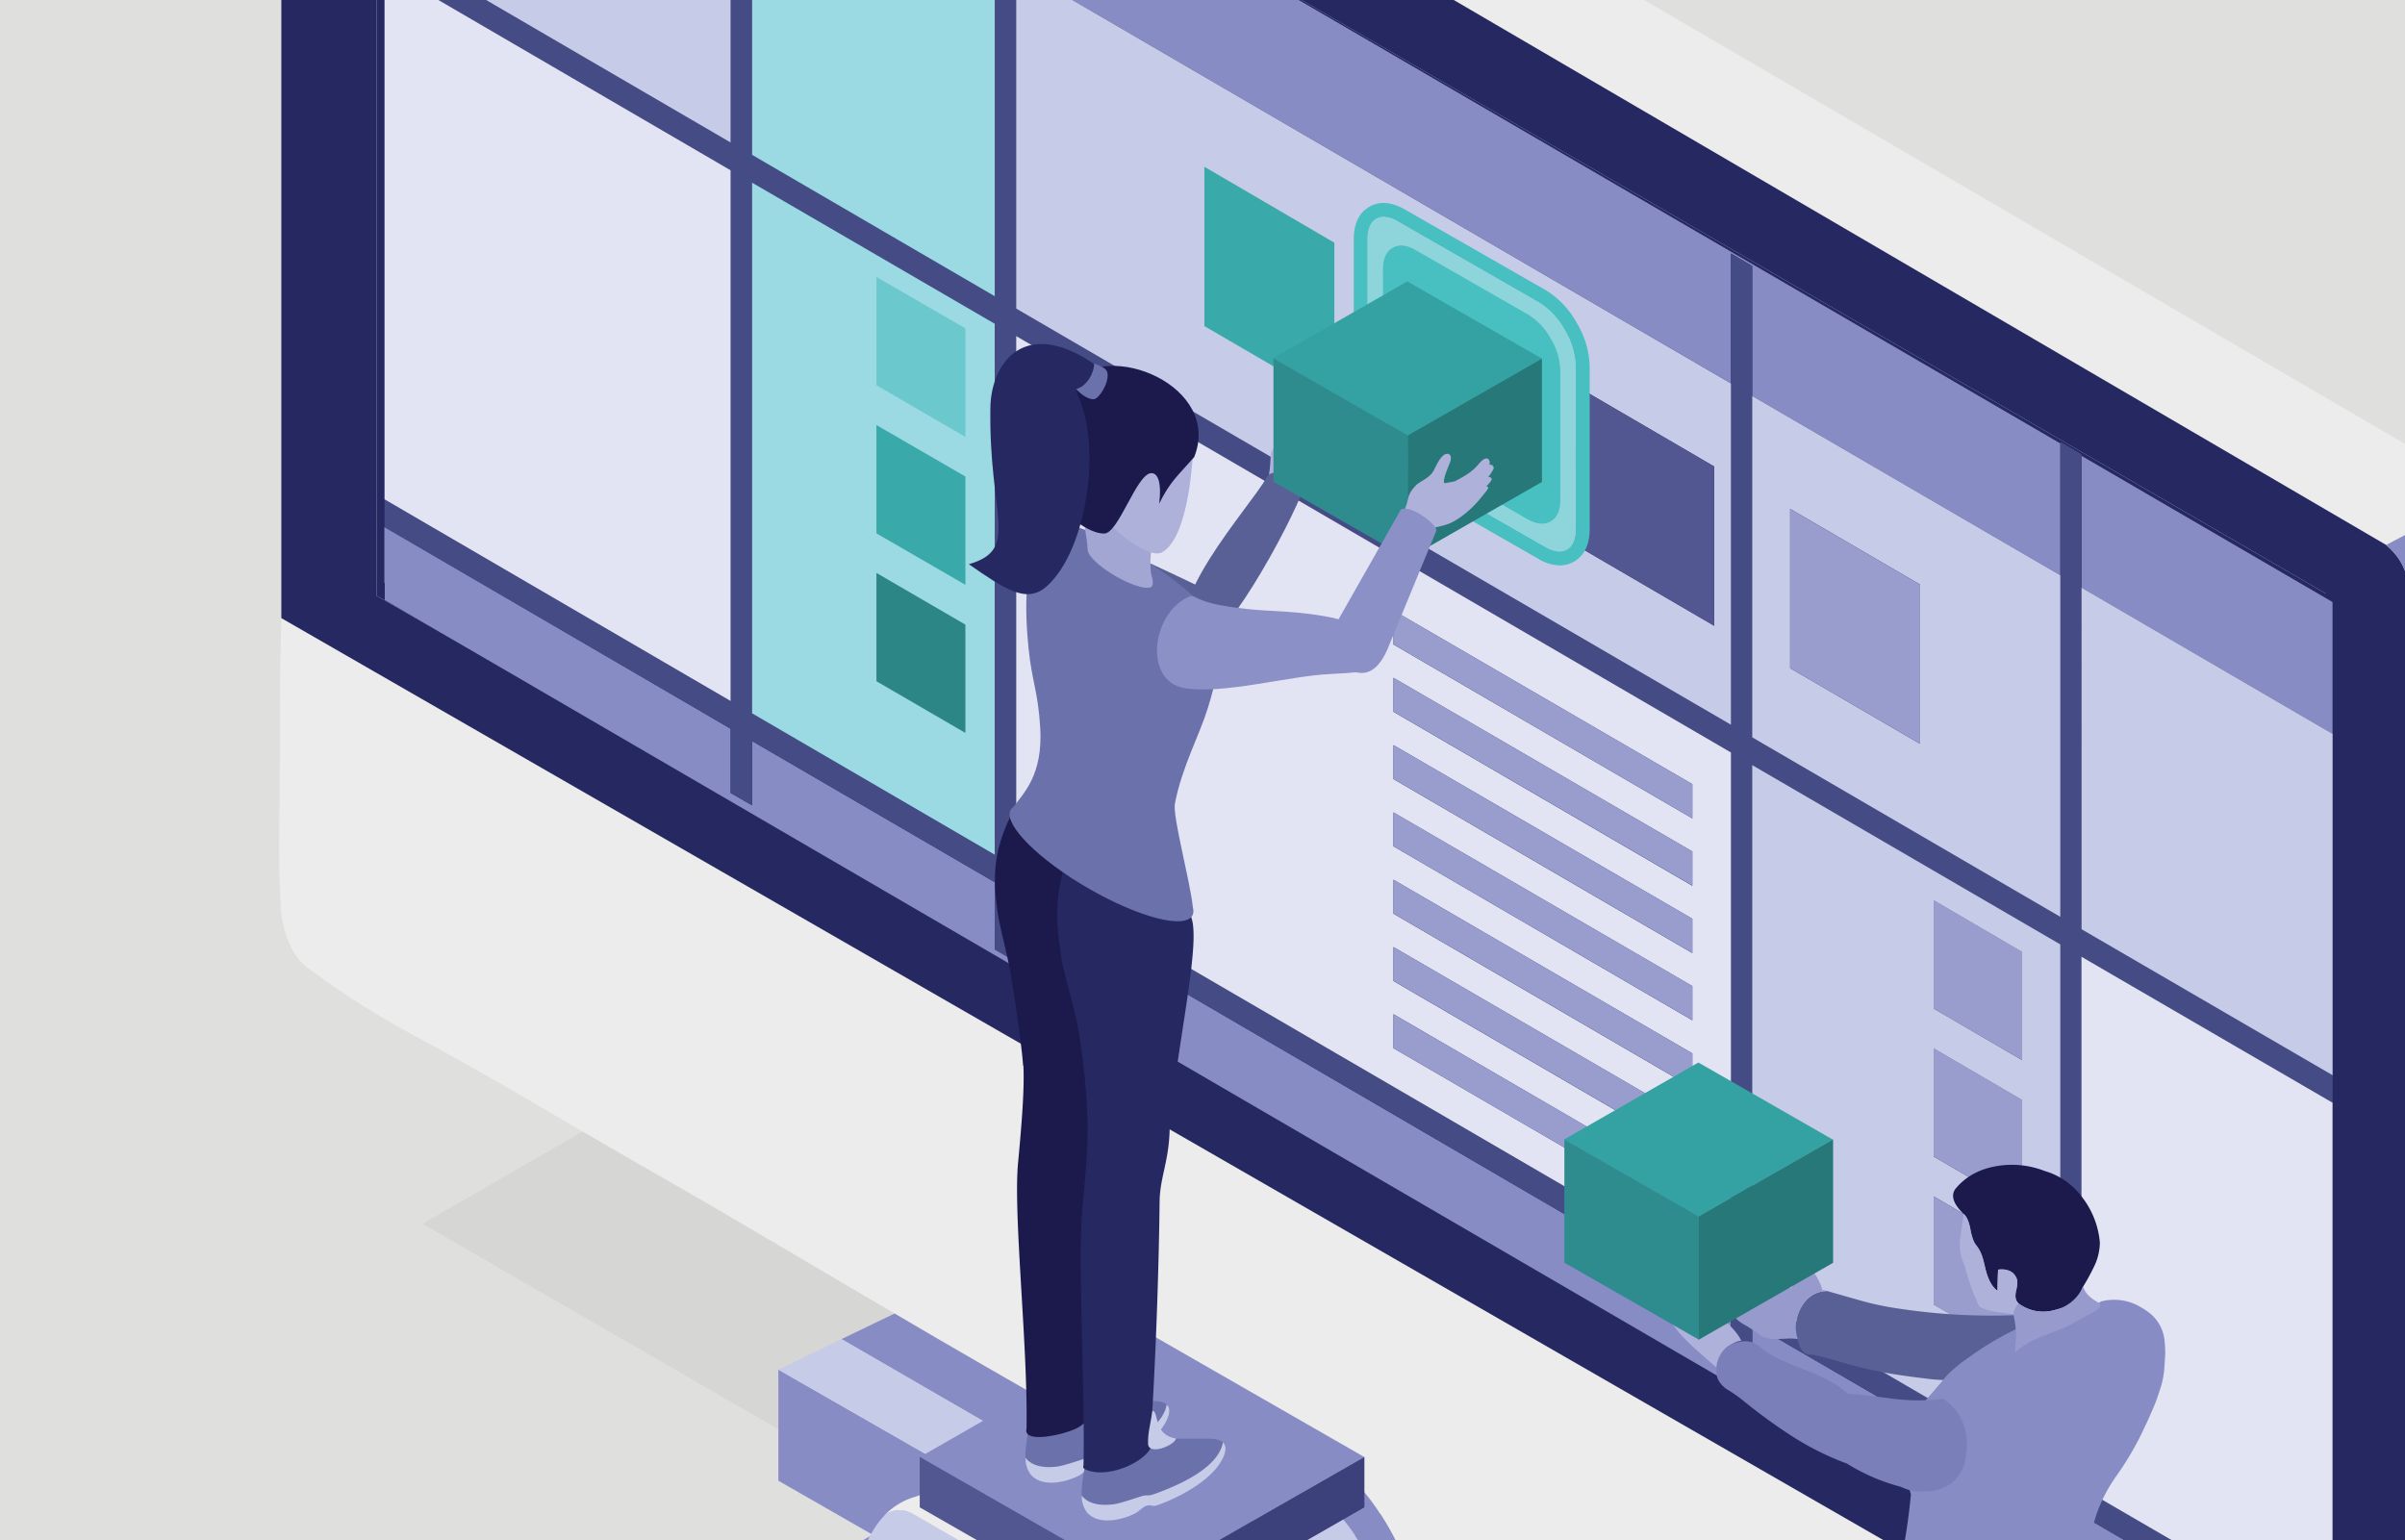 <svg xmlns="http://www.w3.org/2000/svg" viewBox="0 0 955.55 612"><defs><style>.cls-1{fill:#dfdfde;}.cls-2{fill:#010101;}.cls-10,.cls-11,.cls-12,.cls-13,.cls-14,.cls-15,.cls-16,.cls-17,.cls-18,.cls-19,.cls-2,.cls-20,.cls-23,.cls-24,.cls-25,.cls-26,.cls-27,.cls-28,.cls-29,.cls-3,.cls-30,.cls-31,.cls-4,.cls-5,.cls-6,.cls-7,.cls-8,.cls-9{fill-rule:evenodd;}.cls-2,.cls-3{opacity:0.04;}.cls-3{fill:#231f20;}.cls-4{fill:#ececec;}.cls-5{fill:#262961;}.cls-6{fill:#878cc5;}.cls-7{fill:#454b85;}.cls-8{fill:#c6cbe7;}.cls-9{fill:#9bd9e3;}.cls-10{fill:#999dce;}.cls-11{fill:#e3e4f3;}.cls-12{fill:#525791;}.cls-13{fill:#596096;}.cls-14{fill:#969acd;}.cls-15{fill:#1c1a4d;}.cls-16{fill:#aeb1d9;}.cls-17{fill:#7b7fb9;}.cls-18{fill:#3c407b;}.cls-19{fill:#34a1a3;}.cls-20{fill:#277878;}.cls-21,.cls-23{fill:#48bfc0;}.cls-22{fill:#8ed4db;}.cls-24{fill:#2d8686;}.cls-25{fill:#39a9a9;}.cls-26{fill:#6bc9cd;}.cls-27{fill:#2f8c8e;}.cls-28{fill:#6b71aa;}.cls-29{fill:#a2a6d3;}.cls-30{fill:#ed6c58;}.cls-31{fill:#8b90c7;}</style></defs><title>Artboard 1</title><g id="Layer_5" data-name="Layer 5"><rect class="cls-1" x="-72.86" y="-95.64" width="1213.72" height="777.28"/></g><g id="Layer_2" data-name="Layer 2"><polygon class="cls-2" points="167.89 486.31 860.87 886.39 1132.27 729.7 439.29 329.63 167.89 486.31"/><polygon class="cls-3" points="350.99 684.44 531.64 788.74 814.85 625.24 634.2 520.94 350.99 684.44"/><path class="cls-4" d="M469.82-63,136.58-258.74Q126.21-264,120.85-264l32.39-17.31q8.88-5.73,17.95,0l817,476.78-40.07,21.09ZM309.17,494.73q-24.43-14.52-48.95-28.5Q237,452.91,214,439.39q-26.19-15.36-52.75-29.7a342.72,342.72,0,0,1-38.59-24.8,20.27,20.27,0,0,1-5.64-6A40.13,40.13,0,0,1,111.69,362q-1-13-.74-34.52t.27-40.16q0-18.6.19-26t.37-15.73L956.86,732V857.49a16.59,16.59,0,0,1-16.75.56q-12.48-6.19-24.52-13.33-21.55-12.3-43.12-24.8-21.11-12.21-42.11-24.52Q816.2,787.17,802,779l-11.47-6.66q-16.2-9.63-21.84-12.78l-2.5-1.48L410.78,554.05q-19.06-10.92-38.13-22-5.46-3.15-10.92-6.39c-2-1.23-4.13-2.47-6.29-3.7Q332.4,508.34,309.17,494.73Z"/><path class="cls-5" d="M111.78-243.28q1.11-17.58,9.07-20.73,5.37,0,15.73,5.27L469.82-63,948.07,216.55q8.32,7.13,8.79,16.94V732L111.78,245.61ZM924.2,235.9,149.63-213V236.73L924.2,679.82Z"/><path class="cls-6" d="M355.44,521.94c2.16,1.23,4.26,2.47,6.29,3.7q5.46,3.24,10.92,6.39,19.07,11.1,38.13,22L766.23,758.1,743.74,769l-409.4-236.9ZM720.7,824.18,309.26,588.38V544.24L720.7,780ZM948.07,216.55l40.07-21.09q11.39,4.24,10.46,15.17l-41.74,22.86Q956.41,223.68,948.07,216.55Z"/><path class="cls-7" d="M743.74,769l22.49-10.92,2.5,1.48q5.64,3.15,21.84,12.78L802,779,720.7,824.18V780Zm254.77-539.6q-.09,18.14-.19,36.37,0,17.67-.09,35.35V368q0,15.93-.09,31.84,0,15.27-.1,30.63,0,14.72-.09,29.43,0,14.16-.09,28.32,0,13.59-.09,27.2,0,13-.1,26,0,12.39-.09,24.8-.09,17.67,0,35.07,0,16.38-.18,32.57-.1,14.82-.19,33T997,701.19q-.09,16-.1,30.82t-.09,31.28q-.09,16.47,0,33.22.09,14.34-1.2,28.5a16.93,16.93,0,0,1-6.94,12.31q-7.87,5.83-16.38,11-7.77,4.53-15.46,9.16v-624l41.74-22.86Q998.51,220,998.51,229.42Z"/><polygon class="cls-8" points="309.26 544.24 720.7 780.04 743.74 769.02 334.34 532.12 309.26 544.24"/><polygon class="cls-5" points="924.2 679.82 924.2 235.9 149.63 -213.02 149.63 236.73 924.2 679.82"/><path class="cls-6" d="M152.78-211.54,290.29-131.4v52.29l-137.51-80Zm251,147.05-8.52-4.91v51.46L298.81-74.21v-52.28l519.8,302.7v52.38L696.18,157.33V105.69l-8.43-5v51.64L403.75-13ZM827,181.11l99.76,58.12v52.38L827,233.49ZM290.29,289.57v25.54l8.52,4.91V294.47l96.42,56.08V377.3l8.52,4.9V355.46L687.75,521v26.38l8.43,5V526l122.43,71.17v25.07l8.42,4.91V602.08l99.76,58v-9h.09v38l-774-450.67v-29Z"/><path class="cls-7" d="M290.29-131.4v-.18l8.52,4.9V61.55l96.42,56.17V-69.4l8.52,4.91V122.63L687.75,288V100.69l8.43,5V293l122.43,71.35V175.56l8.42,4.9V369.25l99.76,58v10.92l-99.76-58v211l99.76,58V660.1l-99.76-58v25.08l-8.42-4.91V597.18L696.18,526v26.38l-8.43-5V521l-284-165.55V382.2l-8.52-4.9V350.55l-96.42-56.08V320l-8.52-4.91V289.57l-137.42-80-.09-.09v-11l137.51,80.14V67.66L152.78-12.48v-11L290.29,56.64v-188Zm8.52,414.86,96.42,56.17v-211L298.81,72.56ZM696.18,514.91l122.43,71.34v-211L696.18,304ZM403.75,133.55v211l284,165.37V299Z"/><path class="cls-8" d="M290.29-79.11V56.64L152.78-23.5V-159.16ZM687.75,288l-284-165.37V-13l284,165.37Zm130.86,76.34L696.18,293V157.33l122.43,71.26Zm8.42,4.91V233.49l99.76,58.12V427.27ZM629.36,218.5l51.73,30.17v-63.3L629.36,155.2ZM762.9,232.29l-51.64-30.08v63.3l51.64,30.07Z"/><path class="cls-9" d="M298.81,72.56v210.9l96.42,56.17v-211Z"/><polygon class="cls-10" points="711.26 265.51 711.26 202.21 762.9 232.29 762.9 295.58 711.26 265.51"/><path class="cls-11" d="M827,591.16v-211l99.76,58v211ZM152.78-12.48,290.29,67.66v210.9L152.78,198.42Zm.09,222v22.12l-.09-.09V209.43ZM672.39,365.08l-118.73-69v13.51l118.73,69.13Zm0-26.74-118.73-69v13.51l118.73,69.13Zm0,53.49-118.73-69V336.3l118.73,69.13Zm0-80.24-118.73-69v13.51L672.39,325.2Zm0,160.47L553.66,403v13.52l118.73,69Zm0-53.49-118.73-69v13.51l118.73,69.12Zm0,26.75-118.73-69v13.51l118.73,69.13Zm15.36,64.59-284-165.37v-211L687.75,299Z"/><polygon class="cls-12" points="681.09 185.37 681.09 248.67 629.36 218.5 629.36 155.2 681.09 185.37"/><path class="cls-10" d="M553.66,256.07V242.56l118.73,69V325.2Zm0,80.23V322.79l118.73,69v13.6Zm0-53.49V269.3l118.73,69v13.6Zm0,26.75V296.05l118.73,69v13.61ZM803.43,538.87l-35.16-20.45v-43l35.16,20.45Zm0-101.79v43l-35.16-20.54v-43Zm0-58.86v43L768.27,400.8V357.68ZM553.66,389.79V376.28l118.73,69v13.6Zm0-26.74V349.54l118.73,69v13.6Zm0,53.49V403l118.73,69v13.51Z"/><path class="cls-8" d="M768.27,400.8l35.16,20.46v-43l-35.16-20.54Zm0,58.77,35.16,20.54v-43l-35.16-20.54Zm0,15.82v43l35.16,20.45v-43Zm50.34-100.13v211L696.18,514.91V304Z"/><path class="cls-13" d="M719.8,538.23a3.85,3.85,0,0,1-3.92-1.79,10.64,10.64,0,0,1-1.6-4.27,16,16,0,0,1,1.33-12.66q3.57-6.33,10.34-6.51L740,517a117,117,0,0,0,14.53,3,244.49,244.49,0,0,0,46.26,2.58l5.53-.36Q816.85,532,795,544.73a62.62,62.62,0,0,1-28.88,3.17q-14.85-1.8-20.14-3.08a134.84,134.84,0,0,1-13.11-3.21Q724,539,719.8,538.23Z"/><path class="cls-6" d="M834.25,517.5a18.65,18.65,0,0,1-5.83,2.13,55.26,55.26,0,0,0-6.11,1.66q-11.94,1.2-29.34,11.11a117.15,117.15,0,0,0-10.73,7,56.56,56.56,0,0,0-8.79,7.22q-2.69,3.33-8.33,9.81-12.29,15.88-5.88,37.38-1,10.75-3,21.66-.67,3.71-1.71,8.7a91.73,91.73,0,0,0-1.48,9.16q-.42,4.11-1.16,7.82a53.56,53.56,0,0,1-2.13,7.54l-.69,2,19.16,9.81c6.29,2.09,9.9,3.27,10.82,3.51a32.92,32.92,0,0,0,11.29,1.21q15.55-2.79,23.6-9.35c2-1.67,4.57-3.64,7.77-5.92a32.21,32.21,0,0,0,6.2-5.09,11.5,11.5,0,0,0,2.32-3.89,9.22,9.22,0,0,0,.65-4.26l-.28-2.22-.46-15.27a51,51,0,0,1,2.68-17,59.6,59.6,0,0,1,8-15.64,125.82,125.82,0,0,0,9.07-14.9q3.56-7.12,6.62-14.53,1.06-3,2-5.92a29.5,29.5,0,0,0,1-4.17,34.26,34.26,0,0,0,.47-4.26q.18-2.22.27-4.35a27.51,27.51,0,0,0-.09-4,24.74,24.74,0,0,0-.46-3.71,16,16,0,0,0-4.54-8.05,24.11,24.11,0,0,0-4.53-3.24,20.58,20.58,0,0,0-16-2.26Z"/><path class="cls-14" d="M687,516a7.45,7.45,0,0,0,3.76,3.68c-1.28.3-2.44.6-3.47.89a13.35,13.35,0,0,0,5,5.36,57.75,57.75,0,0,1,6.34,4.1q2.65,2.16,7.59,2.05l4.07-.19a20,20,0,0,1,4,.21,15.56,15.56,0,0,1,1.31-12.58q3.52-6.37,10.33-6.56l-1.89-.4a20.21,20.21,0,0,0-7.54-11,46.05,46.05,0,0,0-12-6.44q-1.6,2.73-.13,4.91a14.78,14.78,0,0,0,3.94,3.44,14.14,14.14,0,0,1,3.88,3.39q1.35,2.16-.39,4.86A16.13,16.13,0,0,1,707,510l-5.18-2.62q-6.19-2.76-8.74,1.26a4.28,4.28,0,0,0-2.84-.92,3.24,3.24,0,0,0-2.21,1,2,2,0,0,0-.6,2,3.59,3.59,0,0,0,2.05,2.13C687,513.17,686.17,514.21,687,516Z"/><path class="cls-15" d="M793.36,463.35a35.88,35.88,0,0,1,19,1.94,28.34,28.34,0,0,1,15.19,10.79,34.3,34.3,0,0,1,6.76,17.55,22.11,22.11,0,0,1-2.12,9.28,86.41,86.41,0,0,1-4.61,8.47,16,16,0,0,1-11.22,9.16A16.16,16.16,0,0,1,802.14,518q-1.9-1.51-1.07-5.05c.62-2.63.59-4.44-.09-5.45a5.06,5.06,0,0,0-3-2.61,8.9,8.9,0,0,0-4.09-.35c-.12,1.88-.19,4.68-.23,8.41-2.11-1.5-3.68-4.37-4.73-8.58q-1-4-1.33-5a13.83,13.83,0,0,0-2.38-4.5q-1.46-1.72-2.35-6.41-.84-4.4-2.67-6.11-6.09-5.83-3.36-9.84Q782.86,465.12,793.36,463.35Z"/><path class="cls-16" d="M780.2,482.33c-.31,2.22-.8,5.65-1.48,10.27q-.36,6,1.76,9.81a85.22,85.22,0,0,0,6,16.85,21.14,21.14,0,0,0,6.57,2q2.31.38,6.94.93a6.74,6.74,0,0,1,2.12-4.26c-1.29-1-1.66-2.68-1.1-5.09q1-3.89,0-5.37a5.1,5.1,0,0,0-3.06-2.68,8.1,8.1,0,0,0-4.07-.28c-.12,1.85-.22,4.63-.28,8.33q-3.15-2.22-4.72-8.51c-.61-2.66-1-4.32-1.29-5a13.65,13.65,0,0,0-2.41-4.53c-1-1.18-1.76-3.3-2.31-6.39S781.44,483.44,780.2,482.33Z"/><path class="cls-14" d="M830.73,521.94q5.55-2.87,3.15-4.26-5.19-2.86-6.11-6.2l-.19-.09a16,16,0,0,1-11.19,9.16A16.18,16.18,0,0,1,802.13,518a6.74,6.74,0,0,0-2.12,4.26q.74,4.06.83,5.37a19.83,19.83,0,0,1,0,5.45c-.12,1.67-.19,3.12-.19,4.35a28.52,28.52,0,0,1,7.5-5c1.3-.62,4.07-1.76,8.33-3.43a47.18,47.18,0,0,0,8.14-3.7C827.4,523.67,829.43,522.56,830.73,521.94Z"/><path class="cls-16" d="M668.26,514.05a19.15,19.15,0,0,1,1.24,3.19,15.73,15.73,0,0,0-2.82-3,2.81,2.81,0,0,0-3.66.16c-1.65-.23-2.63.29-2.95,1.55a5.45,5.45,0,0,0,.63,3.75,48.71,48.71,0,0,0,9.89,13.51q2.2,2.22,12.62,11.27a11.39,11.39,0,0,1,2.07-7.6,9.38,9.38,0,0,1,6.55-4.15q-1.73-3.72-7.66-9t-7.71-8.89a9,9,0,0,0-3.4-3.85,4.25,4.25,0,0,0-4.77-.25A3.79,3.79,0,0,0,668.26,514.05Z"/><path class="cls-17" d="M752.22,555.82a78.83,78.83,0,0,0,19.83,0q12.23,8.25,8.51,25.72-4.29,13-21.17,10.84a45.51,45.51,0,0,1-4.28-1.61,78.57,78.57,0,0,1-21.33-9.22A112.76,112.76,0,0,1,712,570.68a216.43,216.43,0,0,1-19.75-14.42,65.63,65.63,0,0,0-6.63-4.55c-2.49-2-3.7-4.19-3.65-6.7a11.48,11.48,0,0,1,2.12-7.55,9.12,9.12,0,0,1,6.55-4.15,10.87,10.87,0,0,1,4.48-.18,7.72,7.72,0,0,1,4,2,38.53,38.53,0,0,0,8.47,5.22q2.63,1.26,9.21,3.85a96.69,96.69,0,0,1,9.17,4,36.33,36.33,0,0,1,8.19,5.61Q737.78,553.89,752.22,555.82Z"/><path class="cls-8" d="M402.55,670.89l5.62-15c.36-.93.71-1.85,1.07-2.77.45-1.24.91-2.47,1.38-3.7l28.92-75.35a6.17,6.17,0,0,1,1.25-1.25,5.22,5.22,0,0,1,1.6-.8,3.49,3.49,0,0,1,.45-.18q4.19-1.33,8.73,1.43l5.48,3.25c.41.21.81.43,1.21.67v.18l60.87,36,.09-.09Q525.37,617,531.34,626v.18a68.21,68.21,0,0,1,9.72,21.39v-.18l31.82,120.23q1.61,5.88,5.7,7.66a7.59,7.59,0,0,0,7.27-.84L579.92,752l-.09-.35L548,631.37v.18q-.64-2.49-1.47-4.91a68.25,68.25,0,0,0-8.25-16.49V610q-6-9-12.12-12.75l-.09.09-60.87-36v-.18l-.58-.36-17.29-10a10.29,10.29,0,0,0-8.16-1,3.29,3.29,0,0,0-.44.18,7.83,7.83,0,0,0-3,1.87,33.88,33.88,0,0,0-4.1,5.48,46.17,46.17,0,0,0-3.92,8.42h-.09l-31.73,82.71A24.67,24.67,0,0,0,394.53,661a15.79,15.79,0,0,0,2.23,6.06,10.33,10.33,0,0,0,2.67,2.76A7.26,7.26,0,0,0,402.55,670.89Z"/><path class="cls-7" d="M579.92,752l-.09-.35L548,631.37v.18q-.64-2.49-1.47-4.91l11.76-5.88a99.78,99.78,0,0,1,3.35,10.43l31.82,120.23a20.54,20.54,0,0,1,.71,6,24.35,24.35,0,0,1-1.07,6.38A18.84,18.84,0,0,1,587,773.7c-.37.28-.74.53-1.11.76ZM408.17,655.88c.36-.93.71-1.85,1.07-2.77.45-1.24.91-2.47,1.38-3.7l28.92-75.35a6.17,6.17,0,0,1,1.25-1.25,5.22,5.22,0,0,1,1.6-.8,3.49,3.49,0,0,1,.45-.18q4.19-1.33,8.73,1.43l5.48,3.25a9.8,9.8,0,0,0-7.53-.76,3.29,3.29,0,0,0-.44.18,6,6,0,0,0-1.56.8,5.93,5.93,0,0,0-1.3,1.25l-31.73,82.71q-2.4,6.24-6.77,8.91a8.3,8.3,0,0,1-5.17,1.29Z"/><path class="cls-4" d="M526.17,597.23l13.91-6.55a40.17,40.17,0,0,0-10-8l-.09-.09-60.79-35.83h.09q-10.79-6.51-20.95-2.76a28.89,28.89,0,0,0-7.13,3.2,28.51,28.51,0,0,0-5.52,4.64,7.83,7.83,0,0,1,3-1.87,3.29,3.29,0,0,1,.44-.18,10.29,10.29,0,0,1,8.16,1l17.29,10,.58.36v.18l60.87,36Z"/><path class="cls-6" d="M546.54,626.64l11.76-5.88a98.51,98.51,0,0,0-10-19.43h-.09a78.7,78.7,0,0,0-8.11-10.65l-13.91,6.55Q532.32,601,538.29,610v.17A68.25,68.25,0,0,1,546.54,626.64Z"/><polygon class="cls-6" points="303.73 661.22 344.02 684.34 432.29 633.67 392 610.54 303.73 661.22"/><polygon class="cls-6" points="330.85 618.92 371.14 642.05 459.41 591.38 419.12 568.25 330.85 618.92"/><polygon class="cls-18" points="370.98 662.06 459.27 611.46 459.27 591.4 370.98 642.01 370.98 662.06"/><path class="cls-8" d="M317.88,721.61l5.61-15,1.07-2.76c.46-1.24.92-2.48,1.38-3.7l28.92-75.36a6.38,6.38,0,0,1,1.25-1.24,5.08,5.08,0,0,1,1.61-.81l.44-.18q4.2-1.34,8.74,1.43l5.48,3.25c.4.21.8.43,1.2.67v.18l60.88,36,.09-.09q6.15,3.74,12.12,12.74v.18a68.62,68.62,0,0,1,9.71,21.39v-.18L488.2,818.35q1.6,5.88,5.71,7.67a7.57,7.57,0,0,0,7.26-.85l-5.93-22.5a2.37,2.37,0,0,0-.09-.36L463.34,682.08v.18q-.66-2.49-1.48-4.9a67.86,67.86,0,0,0-8.24-16.49v-.18q-6-9-12.12-12.75l-.09.1-60.88-36v-.18l-.58-.35-17.29-10a10.31,10.31,0,0,0-8.15-1,3.49,3.49,0,0,0-.45.18,8,8,0,0,0-3,1.87,34.48,34.48,0,0,0-4.1,5.48,47,47,0,0,0-3.92,8.43h-.09l-31.73,82.7a24.79,24.79,0,0,0-1.34,12.48,16.06,16.06,0,0,0,2.23,6.06,10.08,10.08,0,0,0,2.68,2.76A7.32,7.32,0,0,0,317.88,721.61Z"/><path class="cls-4" d="M441.5,647.94l13.9-6.55a40.41,40.41,0,0,0-10-8l-.09-.09L384.54,597.5h.09q-10.78-6.51-20.94-2.76A27.51,27.51,0,0,0,351,602.58a8,8,0,0,1,3-1.87,3.49,3.49,0,0,1,.45-.18,10.31,10.31,0,0,1,8.15,1l17.29,10,.58.35V612l60.88,36Z"/><polygon class="cls-6" points="365.52 578.96 453.79 629.63 542.05 578.96 453.78 528.28 365.52 578.96"/><polygon class="cls-18" points="453.8 649.57 542.1 598.96 542.1 578.91 453.8 629.52 453.8 649.57"/><polygon class="cls-12" points="453.73 649.57 365.43 598.96 365.43 578.91 453.73 629.52 453.73 649.57"/><polygon class="cls-19" points="621.37 452.84 674.8 483.48 728.23 452.84 674.8 422.2 621.37 452.84"/><polygon class="cls-20" points="674.87 532.38 728.32 501.79 728.32 452.75 674.87 483.35 674.87 532.38"/><path class="cls-21" d="M611.12,222l-55.59-31.86A34.74,34.74,0,0,1,543,177a34.81,34.81,0,0,1-5.12-17.43V95.2c0-6.24,2-10.62,6.14-13s8.93-2,14.31,1.12l55.6,31.86a34.7,34.7,0,0,1,12.52,13.11,35,35,0,0,1,5.16,17.5V210.1c0,6.25-2.08,10.62-6.14,13a11.25,11.25,0,0,1-5.78,1.57A17.39,17.39,0,0,1,611.12,222ZM546.78,87c-2.28,1.35-3.39,4-3.39,8.25v64.35a29.32,29.32,0,0,0,4.38,14.65c2.93,5.07,6.47,8.82,10.52,11.14l55.59,31.87c3.58,2,6.36,2.47,8.75,1,.84-.48,3.39-1.95,3.39-8.16V145.75A29.56,29.56,0,0,0,621.61,131,29.21,29.21,0,0,0,611.12,120L555.53,88.09a12.26,12.26,0,0,0-5.85-1.89A5.7,5.7,0,0,0,546.78,87Z"/><polygon class="cls-9" points="395.23 117.72 298.81 61.55 298.81 -74.21 395.23 -17.94 395.23 117.72"/><path class="cls-22" d="M546.78,87c-2.28,1.35-3.39,4-3.39,8.25v64.35a29.32,29.32,0,0,0,4.38,14.65c2.93,5.07,6.47,8.82,10.52,11.14l55.59,31.87c3.58,2,6.36,2.47,8.75,1,.84-.48,3.39-1.95,3.39-8.16V145.75A29.56,29.56,0,0,0,621.61,131,29.21,29.21,0,0,0,611.12,120L555.53,88.09a12.26,12.26,0,0,0-5.85-1.89A5.7,5.7,0,0,0,546.78,87Z"/><path class="cls-23" d="M549.49,107q0-6.24,3.79-8.49t9.23.9l44.41,25.46a25.38,25.38,0,0,1,9.19,9.65,25.67,25.67,0,0,1,3.83,12.86v51.33q0,6.24-3.83,8.43t-9.19-.84l-44.41-25.46a28.59,28.59,0,0,1-13-22.51Z"/><polygon class="cls-24" points="383.57 291.24 348.22 270.69 348.22 227.66 383.57 248.2 383.57 291.24"/><polygon class="cls-25" points="383.57 232.38 348.22 211.93 348.22 168.9 383.57 189.35 383.57 232.38"/><polygon class="cls-26" points="383.57 173.62 348.22 153.07 348.22 110.04 383.57 130.49 383.57 173.62"/><polygon class="cls-25" points="478.52 129.57 530.16 159.64 530.16 96.44 478.52 66.27 478.52 129.57"/><polygon class="cls-27" points="675 532.34 621.55 501.74 621.55 452.82 675 483.42 675 532.34"/></g><g id="Layer_3" data-name="Layer 3"><path class="cls-16" d="M536.33,160.3c3.18,3.65,2.33,11.73-.5,16.07-3.47,5.3-7.35,10.32-11.33,12.45s-6,3.24-8.71,8l-12.69-6.34c1.51,1.2,1.81-10.58,1.81-10.58,3.89-7.58,9.24-6.05,19.34-9.36A68.89,68.89,0,0,0,536.33,160.3Z"/><path class="cls-13" d="M472.89,256.36c7.76,9.42,35.45-39.05,44.11-59.81,1.51-3.63-10.5-12.36-13.6-7C496.4,201.86,460.21,241,472.89,256.36Z"/><path class="cls-13" d="M454.17,222.53S475,232.19,478.33,234s3.93,11.48,3.93,11.48L456,241.56,455.37,224Z"/><path class="cls-28" d="M422.52,557.11l-12.79,6c-1.62,7.1-2.59,12.88-2.22,17.12.44,5.1,14.12,8.08,21.45,4.17.58-.32,3.22-2.56,3.85-2.75,2.55-.78,2.11.58,5.05-.46,9.25-3.32,22.09-8.62,25.87-17.17,2.35-5.3-.28-7.32-5.69-7.33l-21.3,0Z"/><path class="cls-8" d="M407.45,579.27a10.93,10.93,0,0,0,1.93,6.47c4.38,5.53,14.19,3.35,19.64.43.59-.31,3.22-2.55,3.86-2.74,2.55-.78,2.11.58,5.05-.47,9.25-3.31,22-10.38,25.8-18.93,1.28-2.86,1.09-4.77-.2-5.92a9.4,9.4,0,0,1-.84,2.82c-3.78,8.54-17.21,14.45-26.46,17.77-2.94,1-2.52.09-5.07.86-1.67.51-8.86,3-11.42,3.23-4.67.51-9.51,0-12.26-3.49Z"/><path class="cls-8" d="M444.94,556.6c-9.22-1.41-6.66-10.82-9.38-11-.88,5.86-1.87,8.77-1.73,13.08C434,563.51,444.33,559.39,444.94,556.6Z"/><path class="cls-28" d="M444.85,572.1l-12.79,6c-1.62,7.11-2.59,12.88-2.22,17.12.44,5.1,14.12,8.08,21.44,4.16.59-.31,3.23-2.55,3.86-2.74,2.55-.78,2.11.58,5.05-.47,9.25-3.31,22.09-8.61,25.87-17.16,2.35-5.3-.28-7.32-5.69-7.33l-21.3,0Z"/><path class="cls-8" d="M429.78,594.27a10.85,10.85,0,0,0,1.93,6.48c4.38,5.52,14.18,3.34,19.64.42.59-.31,3.22-2.55,3.85-2.74,2.55-.78,2.12.58,5.05-.47,9.26-3.31,22-10.38,25.81-18.93,1.27-2.86,1.09-4.77-.21-5.92a9.29,9.29,0,0,1-.83,2.81c-3.78,8.55-17.22,14.46-26.47,17.78-2.93,1-2.52.08-5.07.86-1.66.51-8.86,3-11.41,3.23-4.68.51-9.51,0-12.26-3.49Z"/><path class="cls-15" d="M409.57,315.26c-4.7,8.48-6.87,6.57-8.3,9.56-6.38,13.36-6.85,23.42-5.06,36.66,1,7.18,4,17.42,5.37,25.69,2.25,13.29,4.71,31.52,4.89,36.21l.15,0c.33,8.21-.2,18.29-2.13,38.76-1.95,20.76,4,73.2,3.36,105.65-1.43,5.87,14.69,2.48,20.12-.35s8-9.5,6.46-11.09c1.77-28.36-.54-69.7-.25-96.81.1-9.7,3.74-16,4-29,0-2.11.07-4.43.08-6.93a3,3,0,0,0,.35-.27c7.59-57.75,9.64-82.56,8.84-98.08l-8.55-.86.72-10.1-3.84-.2L420.51,312c-1.38,3.6-2.66,1.36-3.8,4.54Z"/><path class="cls-5" d="M425.47,335.5c-6.71,20.94-6.14,27.89-3.93,44.1,1,7.18,5.32,20.31,6.73,28.58A252.39,252.39,0,0,1,432,442.74c.45,9.76-.25,19.54-1.9,37-2,20.76,1.06,70.09.39,102.51a1.1,1.1,0,0,0,.49,1.49c10.13,5.1,30.45-5.73,26.18-12.53,1.95-28.38,3.27-66.15,3.57-93.7.11-9.7,3.75-16,4-29,.05-2.1.08-4.43.08-6.92l.35-.27c4.79-36.45,11.13-65.79,8.43-75.92l-6.14-19.79c-2.66-4.31-13.58-35-24.21-5.47Z"/><path class="cls-28" d="M457.77,224.43C478.15,237.69,489,251.36,481.92,255s-29.25-4.23-49.63-17.49-31.2-26.92-24.16-30.53S437.38,211.17,457.77,224.43Z"/><path class="cls-28" d="M409.18,240.06c0-17.4,2.7-33.25,14.76-30.42,12.33,2.9,35.68,22.5,48.92,30.35l-20.29,5.42Z"/><path class="cls-29" d="M460.53,205.52c-1,5.06-6.23,16.46-1.52,29.64-11.52-3-23.63-11.91-26.88-16.94-.23-3.28-.76-6.59-1.34-10.13Z"/><path class="cls-28" d="M469,235c18.36,9.78,17.66,24.65,10.88,46.42-3.37,10.83-10.32,23.52-13.06,37.84-1,5.15,5.89,30,7.14,41.3.54,2.14,0,3.77-1.81,4.7-6.57,3.36-27.36-4-46.41-16.36-18.68-12.15-28.77-24.67-23-28.33,4.14-5.66,11.65-12.77,10.56-31.34-.85-14.53-3.39-18.81-4.64-31.69-.86-8.93-4.28-44.28,11.52-42.77C425.84,215.33,460.94,230.74,469,235Z"/><path class="cls-16" d="M467.85,161.31c2.68,5.73,6.65,6.8,6.36,14.15-.23,5.81-1.57,37.68-12.46,44-3.79,2.19-13.05-3.82-18.64-9.11-3.82-3.61-2-9.91-3.58-12.25l10.77-35.77Z"/><path class="cls-15" d="M425.38,152.09c-14.52,9.41-15.91,27.51-8.63,42.22,3.56,7.18,4.34,9.28,10.3,12.7,2.73,1.57,6.91,4.93,11.65,5,5.69.05,12.84-23.64,18.65-24,2.37-.15,4.31,2.9,3.22,12.12,4.29-8.81,7.72-11.43,13.9-18.5C485.69,153.43,440.35,134.72,425.38,152.09Z"/><path class="cls-5" d="M384.94,224.2c14.27,9.87,23,16,31.07,8.66,16-14.52,21.49-55.31,12.51-75-1.31-2.89-.83-3.74.07-3.1,2.43,0,10.13-7.25,7.73-9-28.7-20.67-42.51-2-42.82,16.14C392.76,205.34,405.48,218.2,384.94,224.2Z"/><path class="cls-28" d="M434.72,144.39c2.52,1.14,4.7,1.68,5.21,3.54.87,3.17-2,8.66-4.46,10.38-1.89,1.32-6.26-1.63-7.87-3.75C431.76,153.56,434.73,148.26,434.72,144.39Z"/><path class="cls-29" d="M449.33,217.69c6.76,4.4,10.33,14.39,8,15.59s-9.7-1.4-16.45-5.79-10.34-8.93-8-10.12S442.58,213.3,449.33,217.69Z"/><path class="cls-8" d="M467.26,571.6c-9.21-1.41-6.65-10.82-9.37-11-.88,5.85-1.87,8.76-1.74,13.07C456.3,578.51,466.66,574.39,467.26,571.6Z"/><path class="cls-30" d="M576.77,193.25h0l0,0Z"/></g><g id="Layer_4" data-name="Layer 4"><polygon class="cls-19" points="505.7 142.46 559.13 173.1 612.56 142.46 559.13 111.82 505.7 142.46"/><polygon class="cls-20" points="559.2 222.09 612.64 191.5 612.64 142.46 559.2 173.06 559.2 222.09"/><polygon class="cls-27" points="559.42 221.96 505.97 191.36 505.97 142.44 559.42 173.04 559.42 221.96"/><path class="cls-16" d="M587.56,184.31c4-4.75,4.94-.22,4,.47a1.23,1.23,0,0,1,1.69.5c.6.89-.13,1.57-.53,2.22a10.42,10.42,0,0,1-1.44,2c1.07,0,1.81.67,1.11,1.62a15,15,0,0,1-2,2.26c.55-.21,1.61-.07.17,1.74-1.29,1.64-2.56,3.19-2.83,3.5-3.67,4.31-8.24,7.92-12,9.45-4.13,1.68-6.58.67-9.68,5l-11-5.56c1.33,1.31,4.32-8.63,4.32-8.63,4.5-6.86,8.59-5.48,18.6-7.62C583.43,188.48,585.39,186.9,587.56,184.31Z"/><path class="cls-31" d="M570.51,211.29l-19.37,47c-5.56,12.36-12.7,9.77-17.9,6s-8.7-5.63-2-17.18l25-44a.76.76,0,0,1,.45-.68c1.47-.71,4.47-.21,8.64,2.62C569.19,207.68,571.35,210.33,570.51,211.29Z"/><path class="cls-31" d="M485.47,240.59c-10.51-1.87-10.76-4.47-12.88-3.57-15.22,6.53-18.17,33.4-2.31,36.34,15.09,2.8,41.73-4.78,58.19-5.52,20.63-.94,18.43-2.7,18.36-8.45s-4.71-11.75-20.24-14.47C509.49,241.93,502.67,243.63,485.47,240.59Z"/><path class="cls-16" d="M558.38,202.19c1.62-3.31-.07-4.94,4.22-9.36,1.34-1.45,5.14-2.67,6.92-5.63.55-.93,2.13-4.94,4.11-6.39,1.73-1.28,3.94-.12,2.24,3.53-1.73,4.24-3.47,8.76-.86,7.81Z"/></g></svg>